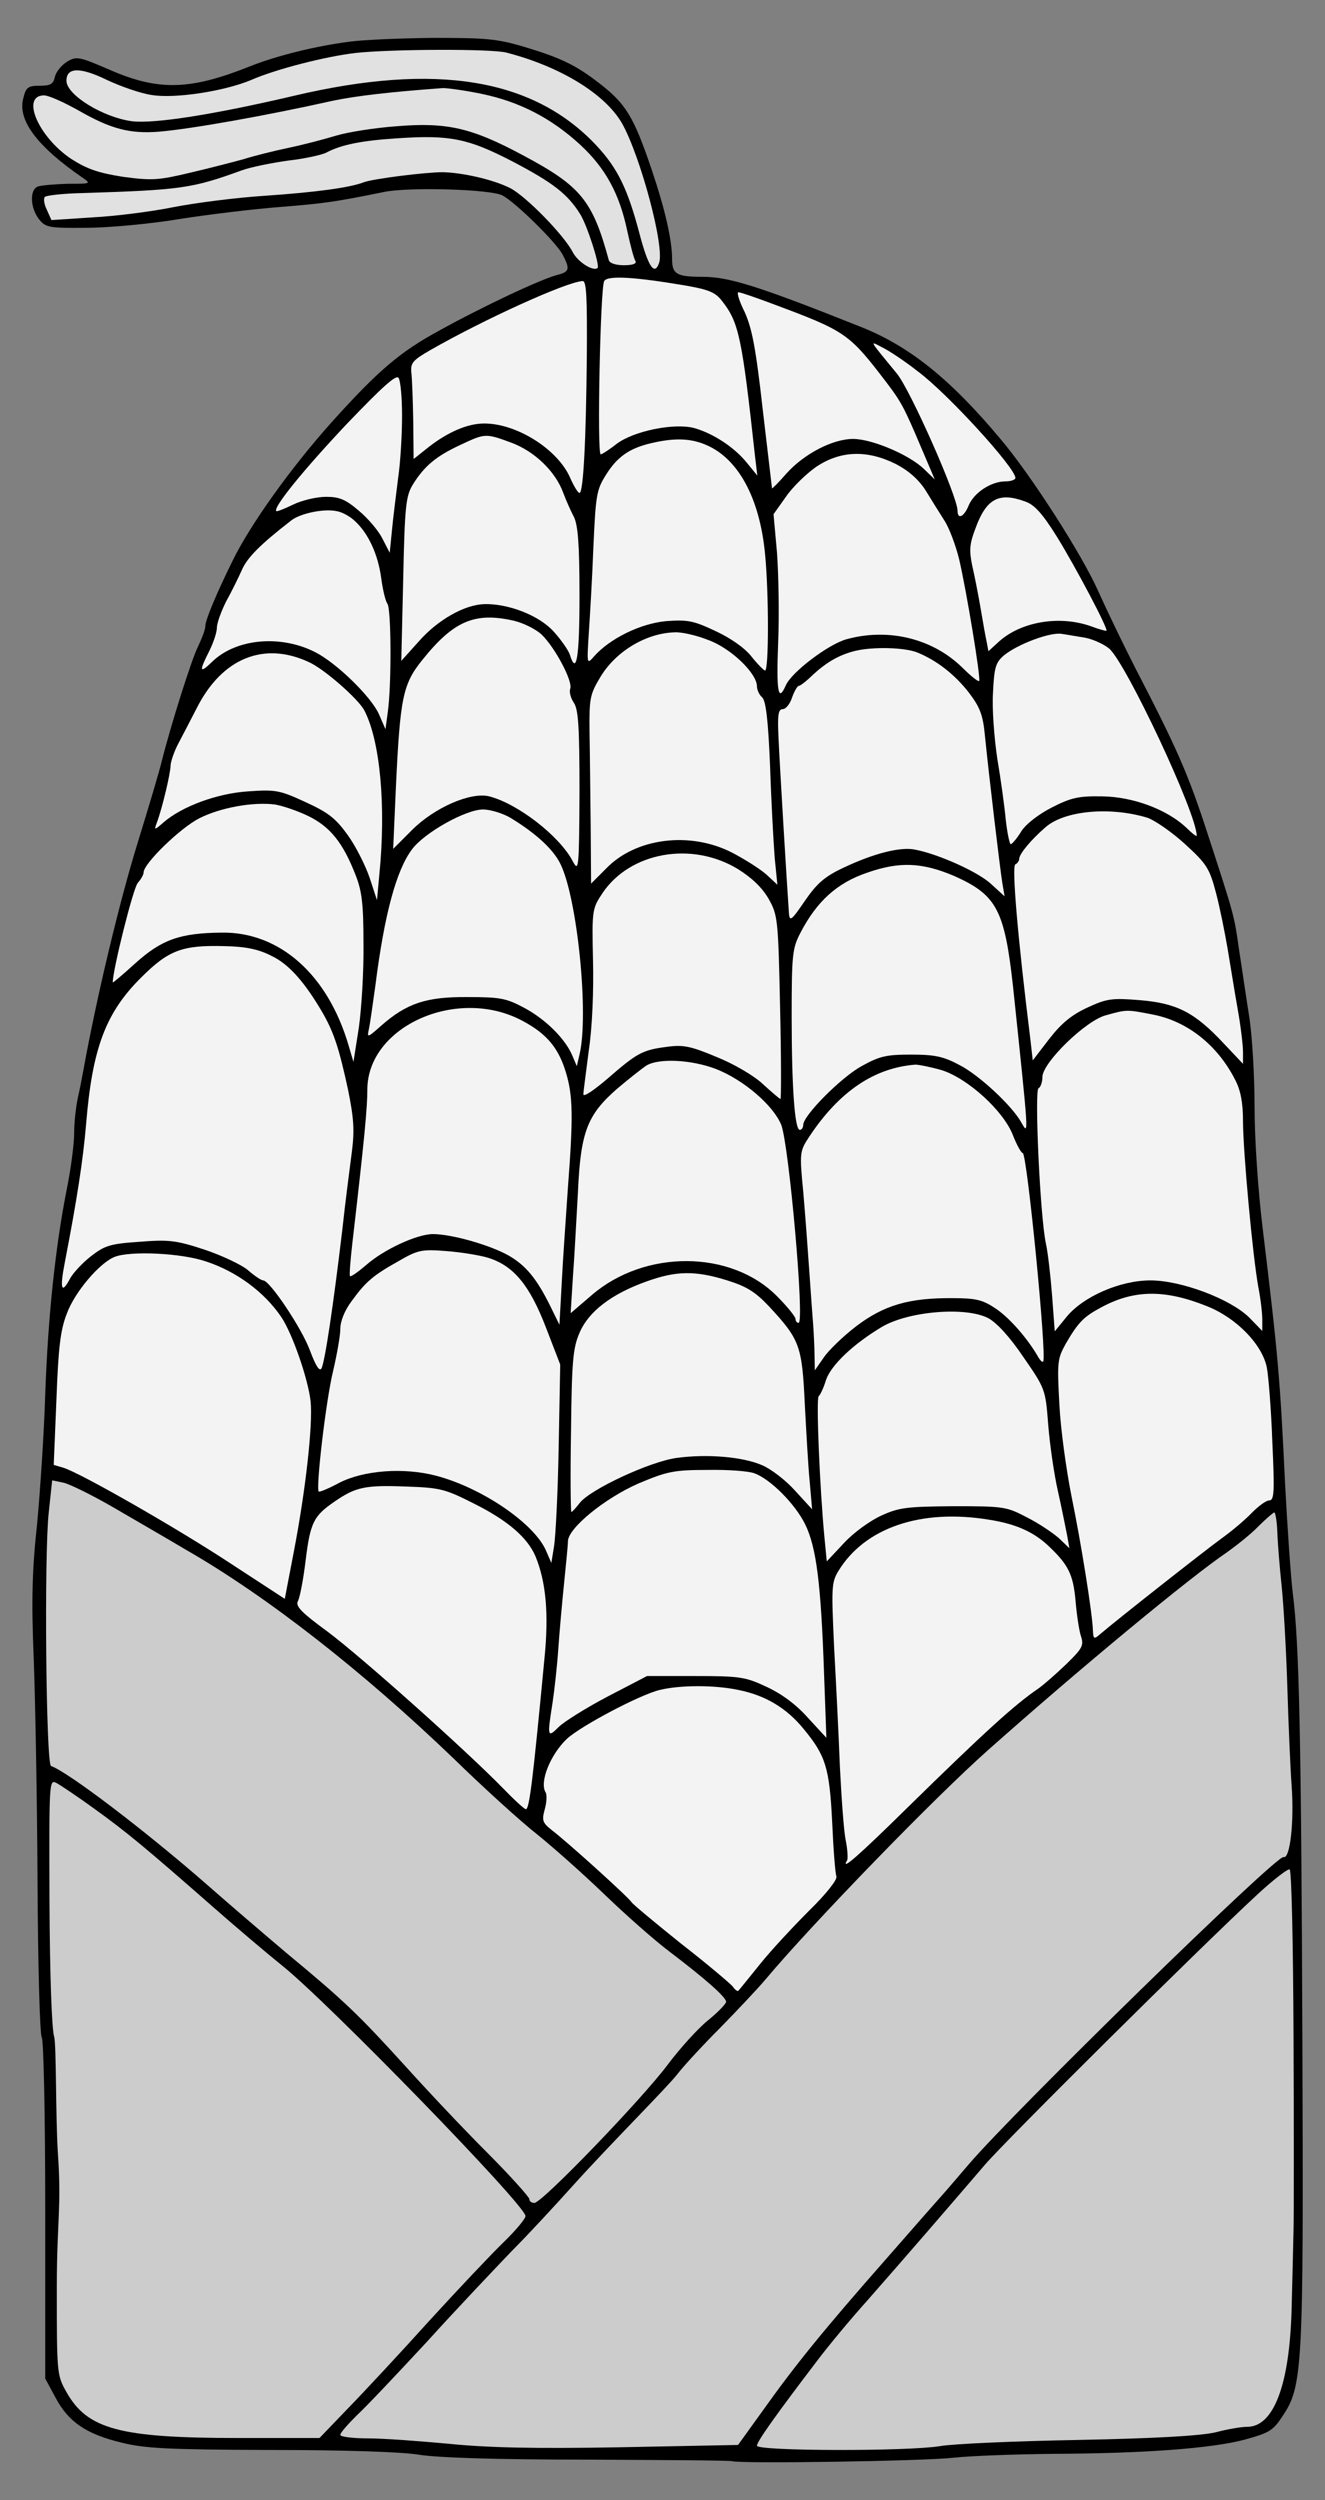 <?xml version="1.0" encoding="UTF-8" standalone="no"?>
<!DOCTYPE svg PUBLIC "-//W3C//DTD SVG 1.1//EN" "http://www.w3.org/Graphics/SVG/1.1/DTD/svg11.dtd">
<svg xmlns="http://www.w3.org/2000/svg" xmlns:dc="http://purl.org/dc/elements/1.1/" version="1.1" xmlns:xl="http://www.w3.org/1999/xlink" viewBox="67.5 90 157.5 297" width="157.5" height="297">
  <rect x="67.5" y="90" width="157.5" height="297" fill="#808080" stroke="none"/>
  <defs>
    <clipPath id="artboard_clip_path">
      <path d="M 67.5 387 L 225 387 L 225 135.692 L 203.192 90 L 67.5 90 Z"/>
    </clipPath>
  </defs>
  <g id="Maize" stroke-dasharray="none" fill="none" stroke="none" stroke-opacity="1" fill-opacity="1">
    <title>Maize</title>
    <g id="Maize_Art" clip-path="url(#artboard_clip_path)">
      <title>Art</title>
      <g id="Group_70">
        <g id="Graphic_115">
          <path d="M 109.01 94.959 C 105.066 95.463 100.389 96.609 97.179 97.893 C 90.164 100.69 86.404 100.828 80.672 98.352 C 76.866 96.701 76.591 96.655 75.445 97.343 C 74.803 97.756 74.161 98.535 74.023 99.131 C 73.84 100.002 73.473 100.186 72.235 100.186 C 70.814 100.186 70.584 100.369 70.263 101.699 C 69.576 104.267 71.914 107.385 77.233 111.053 C 78.379 111.833 78.334 111.833 75.537 111.833 C 73.977 111.879 72.418 112.016 72.006 112.154 C 70.997 112.52 71.089 114.721 72.143 116.051 C 72.923 117.014 73.29 117.106 77.737 117.06 C 80.351 117.06 85.395 116.601 88.926 116.005 C 92.457 115.455 97.821 114.813 100.848 114.584 C 105.983 114.171 107.359 113.988 113.182 112.796 C 116.209 112.2 125.746 112.475 127.214 113.208 C 128.773 114.034 133.541 118.711 134.367 120.224 C 135.284 121.966 135.192 122.287 133.771 122.654 C 131.891 123.113 124.783 126.46 119.739 129.257 C 115.062 131.779 112.403 134.072 106.992 140.079 C 102.132 145.489 97.271 152.276 95.162 156.586 C 93.282 160.392 91.906 163.647 91.906 164.381 C 91.906 164.794 91.494 165.848 91.035 166.811 C 90.256 168.37 87.825 176.074 86.725 180.43 C 86.496 181.439 85.212 185.749 83.882 190.059 C 81.681 197.166 78.976 208.492 77.416 217.113 C 77.279 217.846 77.004 219.314 76.775 220.322 C 76.545 221.331 76.316 223.257 76.316 224.587 C 76.316 225.917 75.903 229.035 75.399 231.465 C 74.069 238.251 73.198 246.505 72.877 255.63 C 72.739 260.169 72.281 267.093 71.914 270.991 C 71.318 276.447 71.226 280.116 71.501 286.81 C 71.685 291.579 71.914 303.593 71.96 313.451 C 72.006 323.356 72.235 331.701 72.464 332.022 C 72.694 332.389 72.877 341.651 72.877 352.61 L 72.877 372.557 L 74.115 374.849 C 75.628 377.692 77.737 379.159 81.956 380.168 C 84.707 380.856 87.413 380.994 99.564 381.039 C 108.643 381.039 115.154 381.269 117.217 381.59 C 119.418 381.957 126.388 382.186 137.301 382.186 C 146.518 382.232 154.267 382.278 154.496 382.369 C 155.551 382.69 177.24 382.369 180.862 381.957 C 183.017 381.727 188.382 381.544 192.784 381.498 C 203.468 381.452 211.584 380.856 215.482 379.801 C 218.325 379.022 218.829 378.747 219.93 377.05 C 222.36 373.474 222.452 371.456 222.314 332.893 C 222.177 296.806 221.947 285.205 221.168 279.244 C 220.938 277.364 220.526 271.449 220.251 266.176 C 219.655 253.658 219.425 251.044 217.591 235.913 C 217.041 231.419 216.628 225.32 216.628 221.515 C 216.628 217.892 216.353 213.032 215.986 210.739 C 215.619 208.446 215.115 204.916 214.794 202.898 C 214.198 198.679 214.244 198.863 211.08 189.142 C 208.741 181.943 207.457 179.008 202.368 169.196 C 200.992 166.49 199.066 162.501 198.057 160.254 C 196.132 155.898 190.033 146.406 186.457 142.188 C 180.404 134.943 175.497 131.045 169.628 128.753 C 157.523 123.938 154.13 122.883 150.966 122.883 C 147.939 122.883 147.389 122.562 147.389 120.774 C 147.389 118.527 146.564 114.905 145.005 110.274 C 142.804 103.762 141.887 102.295 138.585 99.773 C 135.834 97.664 134.046 96.839 129.781 95.555 C 126.526 94.592 125.196 94.5 118.96 94.5 C 115.062 94.546 110.569 94.729 109.01 94.959 Z" fill="black"/>
        </g>
        <g id="Group_111">
          <g id="Graphic_114">
            <path d="M 127.672 96.242 C 134.092 97.893 139.411 101.149 141.428 104.634 C 143.629 108.531 146.564 119.444 145.83 121.279 C 145.28 122.792 144.546 121.645 143.537 117.84 C 142.116 112.429 140.924 109.999 138.402 107.293 C 130.928 99.315 119.373 97.389 102.453 101.378 C 92.869 103.625 85.808 104.725 83.194 104.404 C 79.755 103.946 75.399 101.286 75.399 99.59 C 75.399 97.985 77.004 97.939 80.214 99.498 C 81.864 100.278 84.249 101.103 85.533 101.286 C 88.33 101.745 94.199 100.828 97.363 99.498 C 100.297 98.214 106.213 96.701 109.789 96.288 C 114.099 95.83 125.792 95.784 127.672 96.242 Z" fill="#e1e1e1"/>
          </g>
          <g id="Graphic_113">
            <path d="M 124.737 101.149 C 129.231 102.066 133.037 104.038 136.476 107.201 C 139.502 109.999 141.153 113.071 142.07 117.473 C 142.437 119.169 142.85 120.728 143.033 121.003 C 143.216 121.324 142.712 121.508 141.657 121.508 C 140.74 121.508 139.961 121.279 139.869 120.912 C 137.943 113.804 136.522 112.108 129.736 108.485 C 123.591 105.184 120.656 104.496 114.604 105 C 112.082 105.184 108.872 105.688 107.496 106.101 C 106.121 106.514 103.553 107.201 101.765 107.568 C 100.022 107.935 97.638 108.531 96.492 108.898 C 95.345 109.219 92.502 109.953 90.164 110.503 C 86.312 111.42 85.578 111.466 82.139 111.007 C 79.205 110.549 77.875 110.09 75.995 108.898 C 72.052 106.284 69.942 101.332 72.739 101.332 C 73.29 101.332 75.124 102.158 76.912 103.166 C 80.672 105.321 82.965 105.918 86.404 105.642 C 90.21 105.321 99.014 103.762 107.038 101.974 C 109.881 101.378 113.916 100.92 120.152 100.461 C 120.702 100.461 122.766 100.736 124.737 101.149 Z" fill="#e1e1e1"/>
          </g>
          <g id="Graphic_112">
            <path d="M 128.406 109.173 C 133.22 111.695 134.963 113.025 136.476 115.455 C 137.301 116.785 138.815 121.508 138.539 121.829 C 138.035 122.287 136.201 121.141 135.605 119.995 C 134.55 117.931 130.011 113.3 128.131 112.337 C 126.113 111.328 122.491 110.503 120.106 110.457 C 118.043 110.457 111.853 111.237 110.752 111.649 C 109.101 112.291 105.066 112.841 99.014 113.254 C 95.483 113.483 90.531 114.125 88.009 114.63 C 85.487 115.134 81.222 115.684 78.517 115.822 L 73.611 116.143 L 73.06 114.905 C 72.739 114.263 72.648 113.575 72.831 113.392 C 73.015 113.208 75.078 112.979 77.371 112.933 C 89.017 112.566 90.347 112.383 96.262 110.228 C 97.271 109.861 99.747 109.357 101.719 109.081 C 103.737 108.852 105.8 108.394 106.304 108.119 C 108.047 107.201 110.431 106.697 114.833 106.422 C 121.023 106.009 123.178 106.468 128.406 109.173 Z" fill="#e1e1e1"/>
          </g>
        </g>
        <g id="Group_76">
          <g id="Graphic_110">
            <path d="M 149.086 123.938 C 151.699 124.397 152.525 124.718 153.304 125.726 C 155.322 128.294 155.689 129.945 157.248 144.205 L 157.523 146.498 L 156.285 144.985 C 154.817 143.151 152.296 141.5 150.049 140.858 C 147.664 140.216 142.85 141.179 140.786 142.738 C 139.915 143.426 139.044 143.976 138.906 143.976 C 138.448 143.976 138.86 124.121 139.319 123.388 C 139.732 122.7 142.896 122.883 149.086 123.938 Z" fill="#f3f3f3"/>
          </g>
          <g id="Graphic_109">
            <path d="M 137.256 132.146 C 137.164 142.28 136.843 148.561 136.384 148.561 C 136.201 148.561 135.696 147.736 135.238 146.681 C 133.725 143.334 128.91 140.308 125.058 140.308 C 123.087 140.308 120.748 141.317 118.456 143.105 L 116.667 144.526 L 116.621 139.987 C 116.576 137.511 116.484 134.943 116.392 134.209 C 116.3 133.109 116.576 132.788 118.639 131.596 C 124.967 127.973 134.825 123.48 136.751 123.388 C 137.21 123.342 137.301 125.268 137.256 132.146 Z" fill="#f3f3f3"/>
          </g>
          <g id="Graphic_108">
            <path d="M 159.449 126.139 C 168.069 129.349 168.436 129.624 172.884 135.447 C 174.626 137.74 174.993 138.428 177.011 143.197 L 178.616 146.957 L 177.332 145.719 C 175.589 144.022 171.141 142.142 168.895 142.142 C 166.51 142.142 163.117 143.884 161.008 146.223 C 160.091 147.278 159.311 148.057 159.265 148.011 C 159.265 147.92 158.761 143.747 158.165 138.657 C 157.339 131.275 156.881 128.982 156.01 127.056 C 155.368 125.772 155.047 124.718 155.276 124.718 C 155.505 124.718 157.385 125.36 159.449 126.139 Z" fill="#f3f3f3"/>
          </g>
          <g id="Graphic_107">
            <path d="M 176.598 134.118 C 180.129 136.731 188.199 145.581 188.199 146.773 C 188.199 147.002 187.649 147.186 187.007 147.186 C 185.31 147.186 183.293 148.516 182.651 150.029 C 182.1 151.404 181.321 151.771 181.321 150.671 C 181.321 148.974 175.727 136.364 174.122 134.393 C 170.729 130.266 170.82 130.449 172.379 131.275 C 173.159 131.641 175.085 132.925 176.598 134.118 Z" fill="#f3f3f3"/>
          </g>
          <g id="Graphic_106">
            <path d="M 115.292 139.391 C 115.292 141.546 115.108 144.847 114.833 146.727 C 114.604 148.607 114.237 151.404 114.099 152.918 L 113.824 155.669 L 112.953 153.972 C 112.495 153.055 111.257 151.588 110.156 150.671 C 108.597 149.341 107.863 149.02 106.258 149.02 C 105.158 149.02 103.37 149.433 102.361 149.937 C 101.306 150.441 100.389 150.808 100.343 150.717 C 99.931 150.304 103.507 145.902 108.643 140.445 C 112.907 135.998 114.604 134.439 114.879 134.897 C 115.108 135.218 115.292 137.236 115.292 139.391 Z" fill="#f3f3f3"/>
          </g>
          <g id="Graphic_105">
            <path d="M 128.314 142.6 C 131.111 143.655 133.541 146.04 134.458 148.561 C 134.779 149.433 135.376 150.762 135.742 151.45 C 136.201 152.459 136.384 154.706 136.384 160.759 C 136.384 168.187 136.017 170.296 135.238 167.774 C 135.055 167.224 134.183 165.986 133.312 165.023 C 131.57 163.097 127.901 161.676 125.013 161.767 C 122.674 161.859 119.51 163.647 117.263 166.215 L 115.2 168.508 L 115.429 158.787 C 115.613 150.029 115.75 148.928 116.576 147.553 C 117.951 145.352 119.327 144.205 122.17 142.876 C 125.196 141.454 125.196 141.454 128.314 142.6 Z" fill="#f3f3f3"/>
          </g>
          <g id="Graphic_104">
            <path d="M 151.378 142.83 C 155.23 144.435 157.798 149.112 158.44 155.806 C 158.898 160.438 158.898 169.654 158.44 169.654 C 158.302 169.654 157.569 168.92 156.835 168.003 C 156.056 166.995 154.359 165.802 152.571 164.977 C 149.957 163.739 149.269 163.601 146.701 163.785 C 143.629 164.06 140.007 165.848 138.127 167.958 C 137.256 168.966 137.256 168.92 137.485 165.298 C 137.622 163.28 137.897 158.649 138.035 154.981 C 138.31 148.882 138.402 148.195 139.502 146.452 C 140.832 144.297 142.299 143.242 144.913 142.646 C 147.618 142.004 149.544 142.05 151.378 142.83 Z" fill="#f3f3f3"/>
          </g>
          <g id="Graphic_103">
            <path d="M 173.984 145.122 C 175.497 145.902 176.69 146.957 177.515 148.24 C 178.157 149.295 179.166 150.9 179.716 151.771 C 180.312 152.642 181.092 154.752 181.504 156.402 C 182.376 160.117 184.118 170.663 183.889 170.892 C 183.797 171.03 182.88 170.296 181.871 169.287 C 178.34 165.848 173.113 164.564 168.115 165.94 C 165.96 166.536 161.604 169.838 160.916 171.397 C 159.999 173.506 159.77 172.222 159.999 166.307 C 160.137 163.005 160.045 158.191 159.861 155.669 L 159.449 151.083 L 160.916 149.02 C 161.696 147.874 163.346 146.269 164.538 145.443 C 167.427 143.518 170.591 143.426 173.984 145.122 Z" fill="#f3f3f3"/>
          </g>
          <g id="Graphic_102">
            <path d="M 189.345 149.57 C 190.446 149.937 191.409 150.992 193.151 153.789 C 195.306 157.274 199.25 164.702 199.02 164.931 C 198.975 164.977 198.103 164.748 197.14 164.381 C 193.335 163.051 188.657 163.877 186.044 166.399 L 184.989 167.361 L 184.806 166.353 C 184.668 165.757 184.347 163.968 184.072 162.318 C 183.797 160.667 183.338 158.374 183.063 157.182 C 182.696 155.394 182.742 154.614 183.43 152.826 C 184.714 149.249 186.227 148.424 189.345 149.57 Z" fill="#f3f3f3"/>
          </g>
          <g id="Graphic_101">
            <path d="M 109.697 151.909 C 111.302 153.376 112.449 155.898 112.816 158.695 C 112.999 160.071 113.32 161.4 113.549 161.721 C 114.008 162.272 114.054 171.351 113.595 174.606 L 113.32 176.624 L 112.54 174.836 C 111.623 172.772 107.496 168.737 104.929 167.453 C 100.848 165.39 95.575 165.848 92.732 168.6 C 91.218 170.067 91.127 169.792 92.365 167.361 C 92.869 166.353 93.282 165.115 93.282 164.564 C 93.282 164.014 93.786 162.639 94.382 161.446 C 95.024 160.3 95.85 158.603 96.262 157.686 C 96.904 156.219 98.463 154.66 102.132 151.817 C 103.186 150.992 105.983 150.396 107.496 150.717 C 108.138 150.808 109.147 151.359 109.697 151.909 Z" fill="#f3f3f3"/>
          </g>
          <g id="Graphic_100">
            <path d="M 128.589 163.739 C 129.736 164.014 131.203 164.748 131.891 165.39 C 133.496 166.949 135.605 170.938 135.284 171.809 C 135.146 172.176 135.33 172.91 135.696 173.46 C 136.247 174.239 136.384 176.257 136.384 184.098 C 136.338 193.131 136.293 193.636 135.605 192.352 C 134.046 189.325 129.048 185.474 125.655 184.602 C 123.454 184.052 119.143 185.932 116.484 188.592 L 114.237 190.839 L 114.558 183.548 C 115.062 172.818 115.383 171.259 117.722 168.37 C 121.436 163.739 123.958 162.684 128.589 163.739 Z" fill="#f3f3f3"/>
          </g>
          <g id="Graphic_99">
            <path d="M 151.699 166.032 C 154.359 166.995 157.477 169.975 157.477 171.534 C 157.477 171.947 157.752 172.543 158.073 172.818 C 158.532 173.185 158.807 175.432 159.036 180.98 C 159.174 185.244 159.449 190.105 159.586 191.893 L 159.907 195.103 L 158.577 193.865 C 157.844 193.223 155.964 192.031 154.451 191.251 C 149.453 188.729 143.033 189.555 139.548 193.177 L 137.76 194.965 L 137.714 188.179 C 137.668 184.419 137.622 179.375 137.577 176.991 C 137.531 172.956 137.622 172.497 138.86 170.434 C 140.695 167.361 144.317 165.206 147.71 165.115 C 148.536 165.069 150.324 165.481 151.699 166.032 Z" fill="#f3f3f3"/>
          </g>
          <g id="Graphic_98">
            <path d="M 196.498 165.757 C 197.416 165.94 198.654 166.49 199.341 167.04 C 201.359 168.783 209.75 186.62 209.75 189.28 C 209.75 189.417 209.2 189.004 208.512 188.317 C 206.219 186.161 202.184 184.648 198.516 184.602 C 195.719 184.557 194.848 184.74 192.509 185.932 C 190.904 186.758 189.437 187.904 188.887 188.775 C 188.382 189.6 187.832 190.242 187.649 190.288 C 187.511 190.288 187.236 189.004 187.053 187.399 C 186.915 185.84 186.457 182.539 186.044 180.109 C 185.677 177.633 185.402 174.102 185.539 172.222 C 185.677 169.287 185.86 168.691 186.823 167.866 C 188.428 166.536 192.326 165.069 193.701 165.298 C 194.343 165.39 195.581 165.619 196.498 165.757 Z" fill="#f3f3f3"/>
          </g>
          <g id="Graphic_97">
            <path d="M 176.506 167.499 C 178.799 168.416 181 170.113 182.696 172.314 C 183.98 174.01 184.347 174.927 184.577 177.403 C 185.081 182.401 186.365 193.131 186.64 194.874 L 186.915 196.479 L 185.356 195.057 C 183.889 193.636 179.12 191.48 176.277 190.93 C 174.535 190.563 171.325 191.389 167.748 193.085 C 165.501 194.14 164.584 194.965 163.163 197.029 C 161.604 199.321 161.375 199.505 161.283 198.542 C 161.054 195.332 160.182 180.888 160.045 177.77 C 159.907 174.927 159.999 174.239 160.549 174.239 C 160.916 174.239 161.42 173.598 161.65 172.864 C 161.925 172.084 162.292 171.488 162.429 171.488 C 162.613 171.488 163.392 170.892 164.126 170.159 C 165.776 168.645 167.29 167.774 169.17 167.316 C 171.279 166.811 174.993 166.903 176.506 167.499 Z" fill="#f3f3f3"/>
          </g>
          <g id="Graphic_96">
            <path d="M 104.195 168.645 C 105.983 169.425 110.064 173.001 110.798 174.377 C 112.678 177.954 113.412 185.703 112.586 193.957 L 112.311 196.937 L 111.44 194.278 C 110.936 192.81 109.789 190.518 108.826 189.188 C 107.405 187.216 106.534 186.528 103.828 185.29 C 100.756 183.869 100.252 183.777 97.042 184.006 C 93.328 184.236 89.109 185.795 86.908 187.72 C 85.854 188.638 85.808 188.638 86.129 187.766 C 86.771 186.07 87.779 181.851 87.779 180.888 C 87.825 180.384 88.192 179.329 88.605 178.504 C 89.017 177.724 90.072 175.707 90.943 174.01 C 93.924 168.187 98.876 166.169 104.195 168.645 Z" fill="#f3f3f3"/>
          </g>
          <g id="Graphic_95">
            <path d="M 104.149 186.941 C 106.763 188.225 108.276 190.105 109.789 194.002 C 110.523 195.882 110.706 197.396 110.706 202.119 C 110.752 205.328 110.477 209.776 110.156 212.069 L 109.514 216.15 L 108.918 214.132 C 106.442 205.741 100.71 200.697 93.878 200.789 C 88.88 200.835 86.725 201.614 83.607 204.411 C 82.139 205.741 80.901 206.796 80.901 206.704 C 80.901 205.237 83.332 195.47 83.882 194.874 C 84.249 194.461 84.57 193.911 84.57 193.636 C 84.57 192.581 88.926 188.362 91.173 187.216 C 93.695 185.932 97.546 185.244 100.16 185.565 C 101.031 185.703 102.819 186.299 104.149 186.941 Z" fill="#f3f3f3"/>
          </g>
          <g id="Graphic_94">
            <path d="M 128.131 187.124 C 131.157 188.959 133.22 190.839 134.092 192.581 C 136.109 196.57 137.531 210.51 136.384 215.279 L 136.063 216.654 L 135.559 215.462 C 134.734 213.444 132.395 211.106 129.827 209.73 C 127.672 208.584 126.984 208.446 123.087 208.446 C 118.18 208.4 115.842 209.18 112.816 211.839 C 111.165 213.307 111.119 213.307 111.348 212.252 C 111.486 211.656 111.807 209.272 112.128 207.025 C 113.182 198.679 114.604 193.36 116.484 190.884 C 117.951 188.913 122.857 186.161 124.921 186.161 C 125.792 186.161 127.259 186.62 128.131 187.124 Z" fill="#f3f3f3"/>
          </g>
          <g id="Graphic_93">
            <path d="M 203.835 187.124 C 204.706 187.399 206.77 188.821 208.329 190.242 C 210.942 192.627 211.263 193.131 212.043 196.066 C 212.501 197.808 213.097 200.789 213.418 202.669 C 213.739 204.549 214.244 207.759 214.611 209.822 C 214.977 211.839 215.253 214.178 215.253 214.958 L 215.253 216.379 L 212.914 213.903 C 209.475 210.235 207.366 209.18 203.01 208.813 C 199.662 208.538 199.066 208.63 196.774 209.684 C 194.894 210.556 193.701 211.519 192.234 213.399 L 190.262 215.966 L 189.987 213.536 C 188.474 201.385 187.74 192.81 188.199 192.673 C 188.428 192.581 188.657 192.26 188.657 191.985 C 188.703 191.389 190.079 189.738 191.776 188.271 C 194.022 186.299 199.387 185.795 203.835 187.124 Z" fill="#f3f3f3"/>
          </g>
          <g id="Graphic_92">
            <path d="M 155.184 193.223 C 156.881 194.278 158.073 195.424 158.853 196.754 C 159.953 198.725 159.999 199.092 160.228 209.684 C 160.366 215.645 160.366 220.552 160.274 220.552 C 160.182 220.552 159.265 219.772 158.211 218.809 C 157.156 217.8 154.726 216.379 152.662 215.554 C 149.59 214.27 148.719 214.086 146.747 214.361 C 143.858 214.728 143.216 215.095 139.732 218.121 C 138.127 219.497 136.843 220.368 136.843 220.001 C 136.843 219.68 137.164 217.342 137.485 214.82 C 137.897 212.115 138.081 207.713 137.989 204.09 C 137.852 198.038 137.897 197.946 139.136 196.066 C 142.437 191.205 149.728 189.921 155.184 193.223 Z" fill="#f3f3f3"/>
          </g>
          <g id="Graphic_91">
            <path d="M 181 194.094 C 185.998 196.341 186.915 198.129 187.924 207.254 C 189.804 225.183 189.804 224.908 188.933 223.395 C 187.878 221.423 183.889 217.709 181.55 216.517 C 179.67 215.508 178.616 215.279 175.818 215.279 C 172.838 215.279 172.058 215.462 169.903 216.654 C 167.427 218.03 162.979 222.523 162.979 223.624 C 162.979 223.945 162.796 224.22 162.567 224.22 C 161.971 224.22 161.604 219.222 161.604 210.647 C 161.604 203.357 161.696 202.623 162.658 200.789 C 164.584 197.075 167.015 194.874 170.545 193.681 C 174.443 192.306 177.148 192.443 181 194.094 Z" fill="#f3f3f3"/>
          </g>
          <g id="Graphic_90">
            <path d="M 99.747 203.54 C 101.811 204.503 103.737 206.658 105.937 210.464 C 107.221 212.757 107.817 214.591 108.872 219.451 C 109.56 222.844 109.652 224.266 109.331 226.788 C 109.101 228.53 108.551 232.749 108.184 236.142 C 107.13 244.992 106.121 251.824 105.708 252.558 C 105.479 252.97 105.02 252.237 104.333 250.402 C 103.37 247.789 99.564 242.103 98.784 242.103 C 98.555 242.103 97.73 241.553 96.95 240.865 C 96.171 240.223 93.832 239.122 91.769 238.435 C 88.421 237.334 87.55 237.242 84.065 237.518 C 80.58 237.747 79.938 237.976 78.334 239.214 C 77.325 239.994 76.224 241.186 75.857 241.828 C 74.803 243.845 74.574 243.158 75.216 239.902 C 76.637 232.565 77.371 227.842 77.737 223.532 C 78.471 214.499 80.076 210.28 84.295 206.108 C 87.55 202.852 89.201 202.256 94.199 202.394 C 96.675 202.44 98.234 202.76 99.747 203.54 Z" fill="#f3f3f3"/>
          </g>
          <g id="Graphic_89">
            <path d="M 129.644 211.289 C 132.487 212.802 133.908 214.499 134.779 217.434 C 135.605 220.185 135.651 222.661 135.009 231.052 C 134.779 234.491 134.413 239.535 134.275 242.332 L 134 247.376 L 132.945 245.221 C 131.34 241.965 130.056 240.36 127.993 239.168 C 125.838 237.93 121.207 236.6 118.96 236.6 C 117.08 236.6 113.091 238.435 110.981 240.315 C 110.064 241.094 109.239 241.69 109.101 241.599 C 109.01 241.507 109.147 239.764 109.376 237.747 C 110.844 225.091 111.165 221.56 111.165 219.451 C 111.165 211.885 121.94 207.117 129.644 211.289 Z" fill="#f3f3f3"/>
          </g>
          <g id="Graphic_88">
            <path d="M 204.477 210.51 C 208.604 211.289 212.226 214.132 214.336 218.305 C 214.977 219.543 215.253 221.01 215.253 223.165 C 215.253 226.696 216.399 239.214 217.087 242.974 C 217.362 244.35 217.545 246.046 217.545 246.78 L 217.545 248.11 L 215.986 246.505 C 213.739 244.304 207.916 242.103 204.248 242.103 C 200.671 242.103 196.315 243.983 194.297 246.413 L 192.876 248.156 L 192.555 243.845 C 192.372 241.507 192.051 238.71 191.821 237.701 C 191.134 234.537 190.446 219.405 190.95 219.268 C 191.179 219.176 191.409 218.58 191.409 217.938 C 191.409 216.241 196.59 211.198 198.975 210.601 C 201.451 209.914 201.405 209.914 204.477 210.51 Z" fill="#f3f3f3"/>
          </g>
          <g id="Graphic_87">
            <path d="M 152.571 216.975 C 155.872 218.259 159.403 221.285 160.366 223.624 C 161.283 226.008 163.163 247.147 162.429 247.147 C 162.2 247.147 162.062 246.918 162.062 246.688 C 162.062 246.413 161.054 245.175 159.816 243.937 C 154.359 238.48 144.179 238.435 137.897 243.799 L 135.33 246 L 135.605 241.644 C 135.788 239.26 136.017 234.72 136.201 231.557 C 136.522 224.449 137.301 222.432 140.878 219.314 C 142.299 218.121 143.858 216.883 144.363 216.562 C 145.876 215.691 149.636 215.875 152.571 216.975 Z" fill="#f3f3f3"/>
          </g>
          <g id="Graphic_86">
            <path d="M 179.395 217.113 C 182.513 218.076 186.823 221.973 187.924 224.908 C 188.382 226.054 188.887 226.971 189.07 226.971 C 189.575 226.971 191.959 251.182 191.5 251.732 C 191.409 251.87 191.179 251.64 190.95 251.274 C 189.712 249.073 187.511 246.551 185.86 245.45 C 184.301 244.396 183.476 244.212 180.725 244.212 C 175.589 244.166 172.563 245.038 169.261 247.56 C 167.702 248.752 165.96 250.448 165.41 251.274 L 164.355 252.787 L 164.309 250.311 C 164.263 248.935 164.172 247.422 164.126 246.918 C 164.08 246.413 163.897 243.845 163.713 241.186 C 163.53 238.526 163.209 234.216 162.979 231.557 C 162.521 226.88 162.567 226.742 163.713 225 C 167.244 219.68 171.417 216.838 176.323 216.471 C 176.69 216.471 178.111 216.746 179.395 217.113 Z" fill="#f3f3f3"/>
          </g>
          <g id="Graphic_85">
            <path d="M 125.609 239.443 C 128.589 240.406 130.469 242.699 132.395 247.697 L 134.092 252.099 L 133.908 261.912 C 133.816 267.277 133.541 272.596 133.358 273.696 L 133.037 275.668 L 132.441 274.292 C 131.111 271.037 124.783 266.726 119.327 265.305 C 115.475 264.296 110.752 264.663 107.863 266.13 C 106.579 266.818 105.479 267.277 105.387 267.185 C 105.02 266.818 106.258 256.272 107.084 252.924 C 107.542 250.953 107.955 248.66 107.955 247.835 C 107.955 246.963 108.459 245.679 109.285 244.579 C 110.981 242.24 111.853 241.507 114.879 239.81 C 117.172 238.48 117.63 238.389 120.565 238.618 C 122.353 238.756 124.6 239.122 125.609 239.443 Z" fill="#f3f3f3"/>
          </g>
          <g id="Graphic_84">
            <path d="M 91.998 239.856 C 95.62 241.048 98.922 243.479 100.939 246.459 C 102.269 248.431 104.149 253.887 104.424 256.501 C 104.699 259.252 103.828 267.093 102.407 274.43 L 101.352 279.932 L 95.024 275.805 C 88.559 271.541 76.912 264.892 74.986 264.342 L 73.886 264.021 L 74.207 256.272 C 74.436 250.173 74.665 248.018 75.445 246.046 C 76.362 243.524 79.296 240.04 81.131 239.306 C 83.011 238.572 89.063 238.847 91.998 239.856 Z" fill="#f3f3f3"/>
          </g>
          <g id="Graphic_83">
            <path d="M 153.946 242.103 C 156.285 242.837 157.294 243.479 158.898 245.175 C 162.567 249.119 162.842 249.852 163.163 256.776 C 163.346 260.169 163.576 264.388 163.759 266.13 L 164.034 269.294 L 162.017 267.093 C 160.916 265.855 159.174 264.525 158.119 264.067 C 155.826 263.058 151.562 262.691 147.894 263.196 C 144.684 263.654 137.714 266.91 136.43 268.515 C 135.972 269.111 135.513 269.615 135.421 269.615 C 135.33 269.615 135.284 265.305 135.376 260.032 C 135.467 251.686 135.605 250.127 136.384 248.339 C 137.439 245.817 140.19 243.708 144.317 242.24 C 147.848 240.957 150.14 240.911 153.946 242.103 Z" fill="#f3f3f3"/>
          </g>
          <g id="Graphic_82">
            <path d="M 210.988 245.175 C 214.473 246.551 217.591 249.76 218.096 252.512 C 218.279 253.475 218.6 257.418 218.737 261.224 C 219.013 267.231 218.967 268.24 218.371 268.24 C 218.004 268.24 217.133 268.881 216.353 269.661 C 215.619 270.44 214.015 271.816 212.731 272.733 C 210.713 274.2 200.213 282.454 198.241 284.151 C 197.553 284.747 197.461 284.701 197.416 283.738 C 197.37 281.766 195.994 273.192 194.848 267.643 C 194.252 264.617 193.564 259.757 193.426 256.822 C 193.151 251.824 193.197 251.411 194.16 249.669 C 195.673 247.055 196.315 246.413 198.47 245.267 C 202.322 243.203 205.99 243.158 210.988 245.175 Z" fill="#f3f3f3"/>
          </g>
          <g id="Graphic_81">
            <path d="M 184.989 246.597 C 185.998 247.147 187.557 248.843 189.162 251.228 C 191.73 254.942 191.776 255.034 192.096 259.206 C 192.28 261.545 192.784 265.076 193.243 267.093 C 193.701 269.111 194.16 271.495 194.343 272.366 L 194.618 273.925 L 193.38 272.733 C 192.647 272.091 190.95 270.945 189.575 270.257 C 187.144 268.973 186.777 268.927 180.862 268.927 C 175.406 268.973 174.397 269.065 172.288 270.028 C 170.958 270.624 168.986 272.045 167.84 273.283 L 165.776 275.484 L 165.501 272.641 C 164.951 266.91 164.493 256.088 164.814 255.859 C 164.997 255.721 165.41 254.85 165.685 253.933 C 166.281 252.191 168.849 249.715 172.288 247.651 C 175.406 245.771 182.284 245.175 184.989 246.597 Z" fill="#f3f3f3"/>
          </g>
          <g id="Graphic_80">
            <path d="M 157.202 265.03 C 159.082 265.718 162.017 268.652 163.209 271.082 C 164.538 273.788 165.089 278.098 165.456 288.874 L 165.731 296.44 L 163.53 294.055 C 162.154 292.496 160.412 291.212 158.623 290.387 C 156.101 289.195 155.414 289.103 150.14 289.103 L 144.409 289.103 L 139.732 291.533 C 137.21 292.863 134.55 294.514 133.908 295.156 C 132.578 296.485 132.533 296.348 133.175 292.313 C 133.404 290.8 133.725 287.911 133.862 285.893 C 134 283.876 134.321 280.345 134.55 278.098 C 134.779 275.805 135.009 273.559 135.009 273.1 C 135.009 271.541 139.411 267.964 143.4 266.222 C 146.793 264.8 147.573 264.617 151.608 264.617 C 154.038 264.571 156.56 264.755 157.202 265.03 Z" fill="#f3f3f3"/>
          </g>
          <g id="Graphic_79">
            <path d="M 123.82 268.606 C 127.856 270.624 130.194 272.641 131.157 274.888 C 132.395 277.915 132.762 281.675 132.212 287.085 C 130.836 301.529 130.423 304.922 130.011 304.922 C 129.827 304.922 128.589 303.776 127.214 302.355 C 122.72 297.769 110.431 286.81 106.442 283.83 C 103.37 281.583 102.59 280.803 102.911 280.207 C 103.14 279.795 103.553 277.639 103.828 275.393 C 104.378 270.853 104.791 270.074 107.267 268.377 C 109.789 266.635 110.936 266.405 115.75 266.589 C 119.785 266.726 120.381 266.864 123.82 268.606 Z" fill="#f3f3f3"/>
          </g>
          <g id="Graphic_78">
            <path d="M 185.081 270.532 C 188.291 271.037 190.446 272 192.28 273.788 C 194.481 275.897 195.077 277.043 195.352 280.207 C 195.49 281.812 195.765 283.692 195.994 284.38 C 196.361 285.48 196.132 285.847 194.252 287.681 C 193.059 288.828 191.592 290.112 190.95 290.57 C 188.107 292.496 184.485 295.798 175.314 304.785 C 169.582 310.425 167.336 312.397 168.207 310.975 C 168.298 310.792 168.253 309.691 168.023 308.591 C 167.794 307.444 167.519 303.501 167.336 299.879 C 167.198 296.21 166.877 289.837 166.648 285.664 C 166.327 278.602 166.327 278.006 167.152 276.631 C 170.316 271.449 177.011 269.202 185.081 270.532 Z" fill="#f3f3f3"/>
          </g>
          <g id="Graphic_77">
            <path d="M 155.276 290.754 C 158.486 291.396 161.008 292.909 163.025 295.385 C 165.639 298.549 166.097 299.97 166.418 306.436 C 166.556 309.645 166.785 312.58 166.923 312.901 C 167.06 313.268 165.731 314.964 163.759 316.89 C 161.879 318.77 159.219 321.613 157.89 323.264 C 156.56 324.915 155.414 326.336 155.276 326.474 C 155.184 326.611 154.863 326.382 154.588 325.969 C 154.267 325.602 151.516 323.264 148.444 320.88 C 145.417 318.449 142.758 316.248 142.575 315.973 C 142.254 315.423 135.009 308.866 133.083 307.399 C 131.982 306.527 131.891 306.252 132.257 304.922 C 132.487 304.097 132.533 303.18 132.349 302.905 C 131.616 301.713 132.899 298.457 134.871 296.577 C 136.476 295.064 143.583 291.304 145.922 290.754 C 148.352 290.158 152.479 290.158 155.276 290.754 Z" fill="#f3f3f3"/>
          </g>
        </g>
        <g id="Group_71">
          <g id="Graphic_75">
            <path d="M 80.81 268.973 C 83.24 270.395 87.229 272.687 89.614 274.109 C 99.289 279.657 110.752 288.644 121.482 298.961 C 125.013 302.4 129.46 306.436 131.34 307.903 C 133.22 309.416 136.843 312.626 139.365 315.056 C 141.887 317.486 145.417 320.604 147.206 321.934 C 151.424 325.144 153.809 327.253 153.809 327.803 C 153.809 328.033 152.846 329.041 151.654 330.004 C 150.461 330.967 148.352 333.306 146.931 335.186 C 143.95 339.221 131.936 351.693 131.019 351.693 C 130.698 351.693 130.423 351.51 130.423 351.235 C 130.423 351.005 128.131 348.438 125.334 345.64 C 122.491 342.798 118.135 338.166 115.658 335.415 C 110.11 329.317 108.505 327.758 101.581 322.026 C 98.647 319.55 94.428 315.927 92.136 313.91 C 84.845 307.536 75.628 300.52 73.565 299.787 C 72.969 299.603 72.739 274.705 73.29 269.707 L 73.702 265.855 L 75.032 266.13 C 75.72 266.268 78.334 267.552 80.81 268.973 Z" fill="#ccc"/>
          </g>
          <g id="Graphic_74">
            <path d="M 219.334 272 C 219.379 273.329 219.609 276.172 219.838 278.327 C 220.067 280.482 220.388 285.939 220.526 290.479 C 220.663 295.018 220.893 300.245 221.03 302.079 C 221.351 306.436 220.847 310.883 220.067 310.608 C 219.288 310.287 188.061 340.78 182.651 347.108 C 181.046 348.988 179.624 350.639 179.487 350.776 C 179.349 350.914 176.369 354.307 172.838 358.342 C 165.41 366.779 162.017 370.952 158.073 376.5 L 155.23 380.443 L 141.153 380.719 C 130.882 380.902 125.425 380.764 120.84 380.306 C 117.401 379.985 113.091 379.664 111.302 379.664 C 109.468 379.664 107.955 379.48 107.955 379.251 C 107.955 378.976 108.872 377.967 109.927 376.913 C 111.027 375.904 114.787 371.915 118.318 368.109 C 121.803 364.257 126.342 359.488 128.314 357.425 C 130.332 355.407 133.587 351.877 135.605 349.63 C 140.236 344.494 146.701 338.075 148.031 336.378 C 148.811 335.369 151.103 332.893 153.121 330.876 C 155.138 328.812 157.569 326.244 158.532 325.098 C 164.08 318.495 178.616 303.501 184.989 297.861 C 196.04 288.048 209.017 277.319 213.373 274.384 C 214.519 273.559 216.216 272.229 217.087 271.312 C 217.958 270.44 218.829 269.707 218.967 269.661 C 219.104 269.661 219.288 270.716 219.334 272 Z" fill="#ccc"/>
          </g>
          <g id="Graphic_73">
            <path d="M 78.792 304.922 C 82.598 307.674 84.707 309.416 92.915 316.615 C 95.529 318.908 99.151 321.98 101.031 323.493 C 106.396 327.758 129.965 351.968 129.965 353.252 C 129.965 353.573 128.773 354.995 127.351 356.37 C 125.884 357.792 121.895 362.01 118.501 365.724 C 115.108 369.484 110.752 374.161 108.872 376.087 L 105.479 379.618 L 95.804 379.618 C 81.681 379.618 77.875 378.563 75.399 374.161 C 74.253 372.144 74.253 371.915 74.253 361.735 C 74.253 353.757 74.837 352.25 74.378 345.739 C 74.103 341.428 74.207 332.756 73.932 331.93 C 73.656 330.967 73.427 324.915 73.381 315.836 C 73.336 301.713 73.336 301.346 74.207 301.804 C 74.711 302.079 76.775 303.455 78.792 304.922 Z" fill="#ccc"/>
          </g>
          <g id="Graphic_72">
            <path d="M 221.259 331.884 C 221.305 342.66 221.305 353.023 221.259 354.903 C 221.214 356.783 221.122 361.001 221.03 364.303 C 220.801 373.244 218.921 378.288 215.757 378.288 C 215.069 378.288 213.418 378.563 212.043 378.93 C 210.346 379.343 205.073 379.664 195.765 379.847 C 188.199 379.985 180.771 380.306 179.257 380.581 C 175.314 381.223 157.477 381.177 157.477 380.535 C 157.477 380.031 159.77 376.821 164.768 370.264 C 165.914 368.751 168.482 365.633 170.545 363.34 C 174.947 358.342 181.046 351.28 184.577 347.154 C 187.144 344.173 209.979 321.521 216.857 315.148 C 218.829 313.314 220.617 311.938 220.801 312.076 C 221.03 312.213 221.214 321.109 221.259 331.884 Z" fill="#ccc"/>
          </g>
        </g>
      </g>
    </g>
  </g>
</svg>
